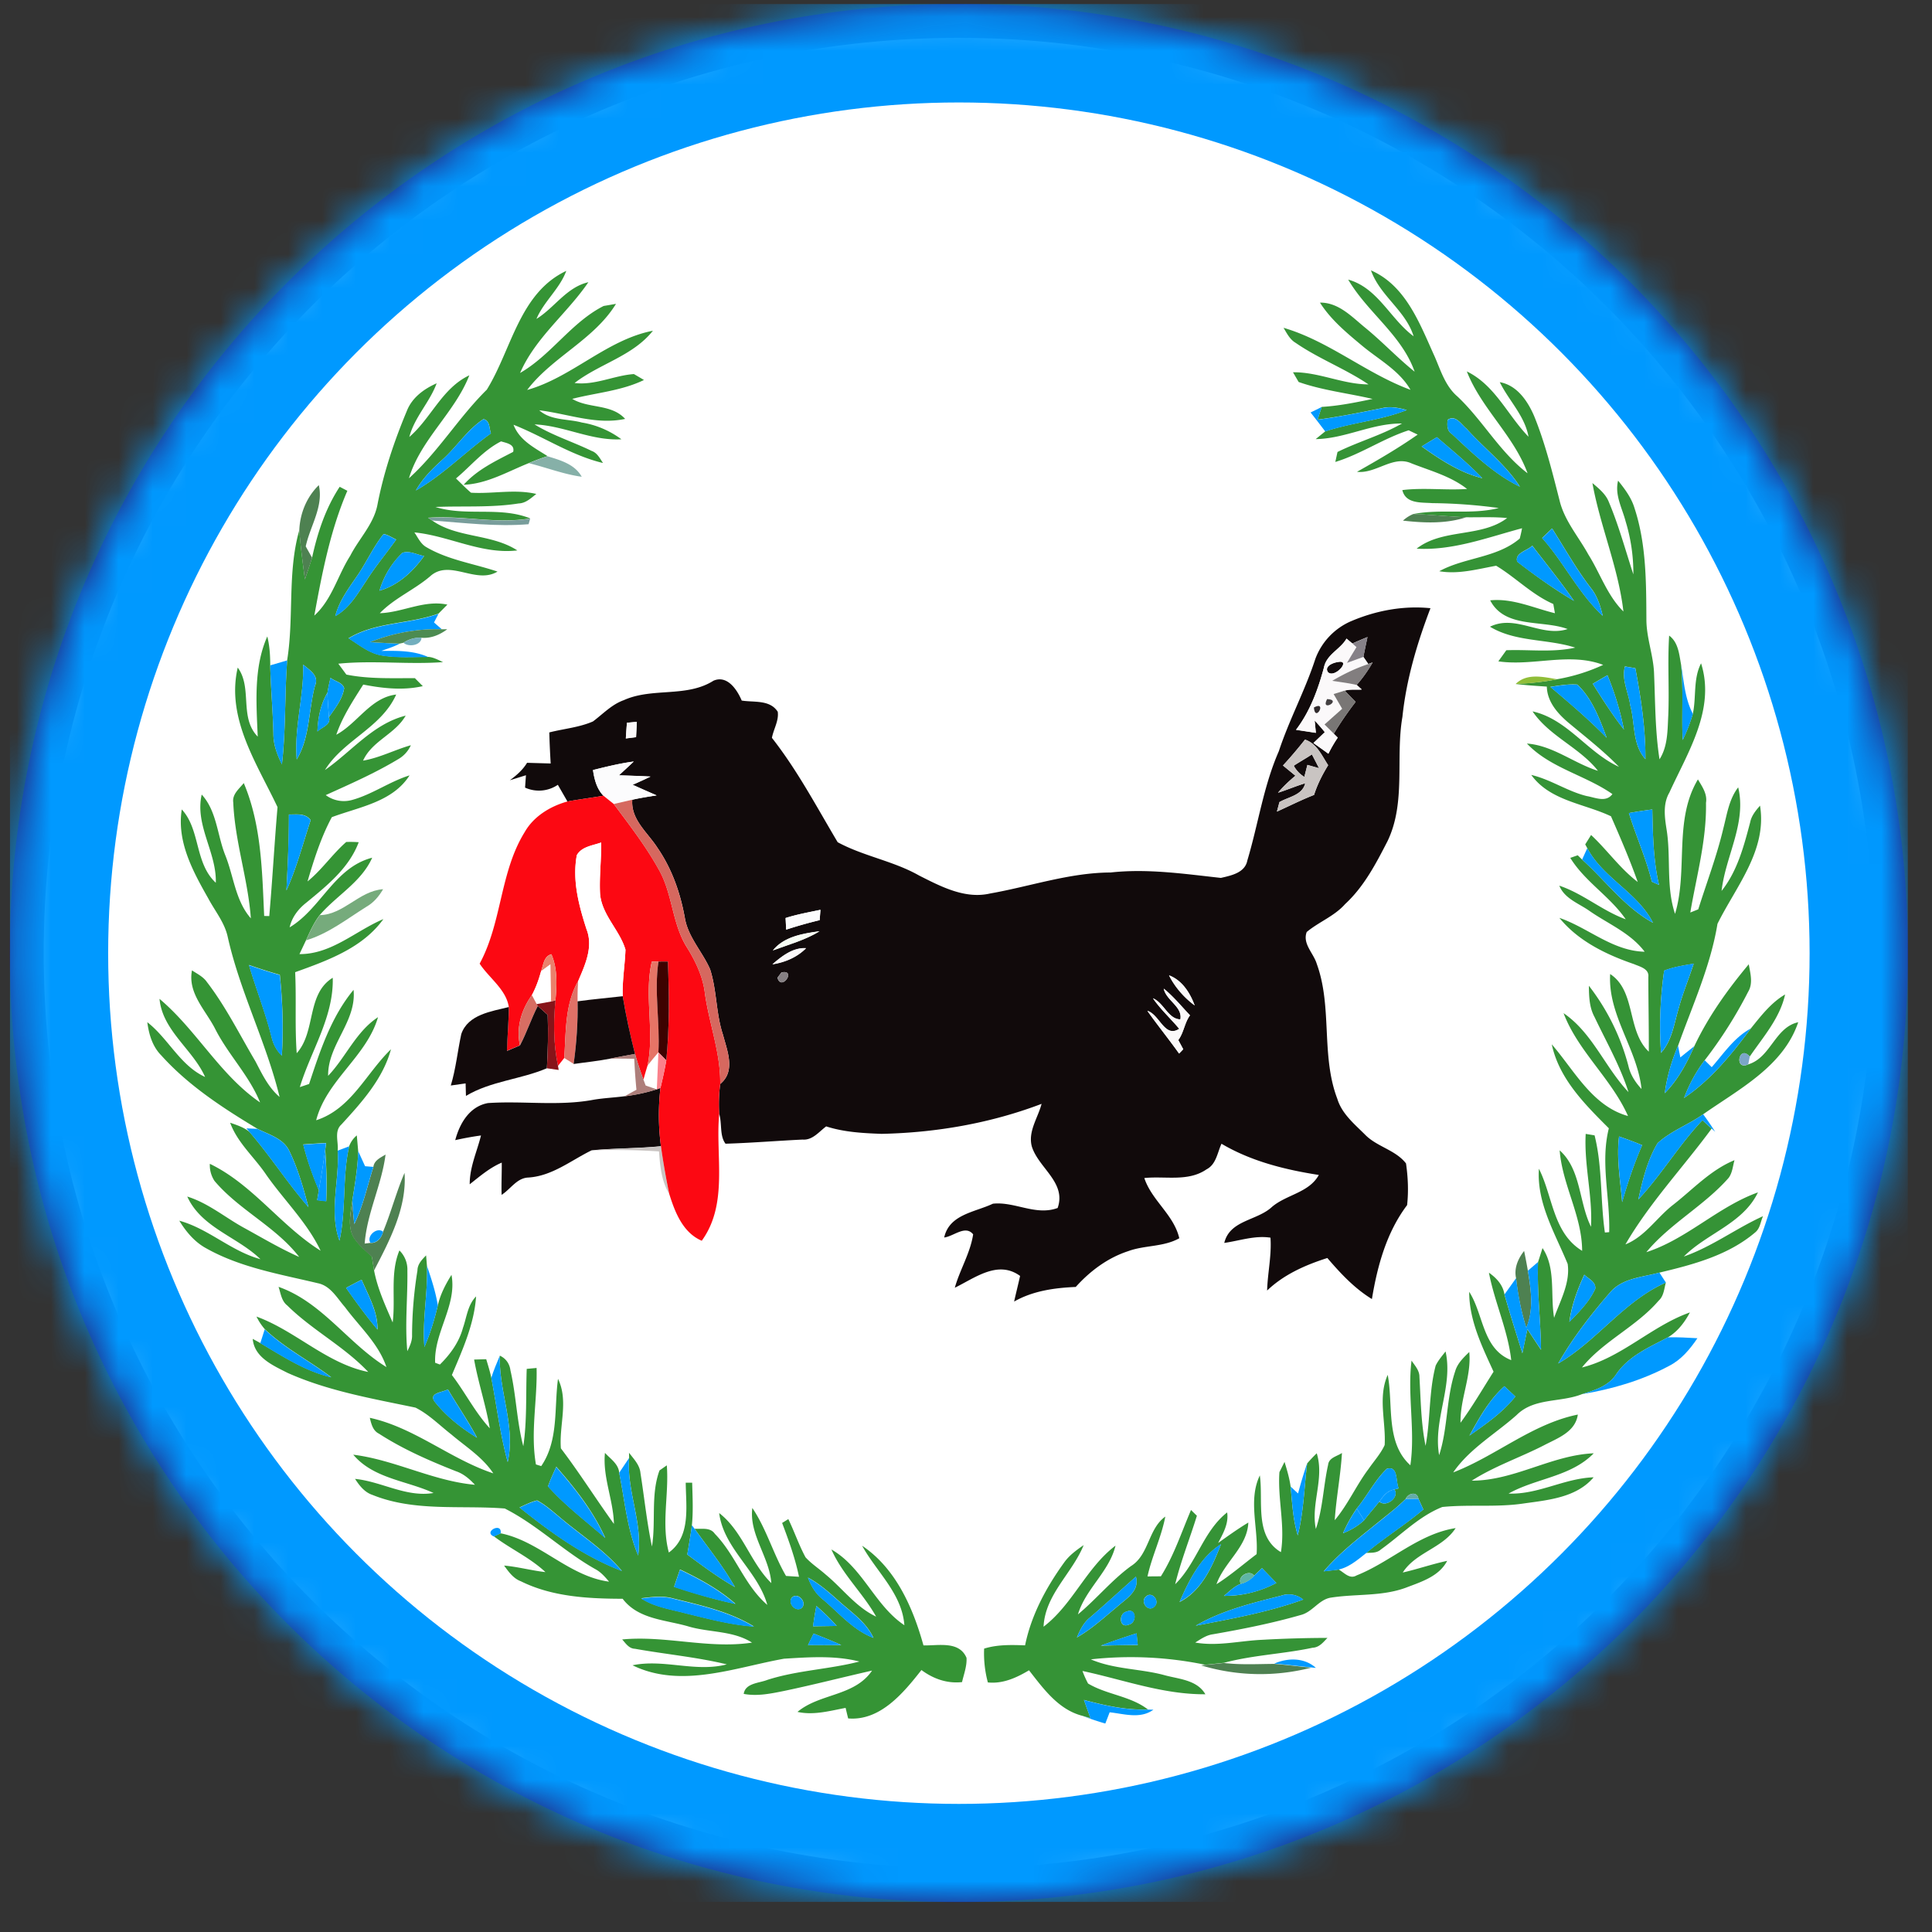 <svg xmlns="http://www.w3.org/2000/svg" width="57" height="57" fill="none" viewBox="0 0 57 57"><rect x="0" y="0" width="57" height="57" fill="#333333" stroke="none"/><g clip-path="url(#a)"><path fill="#fff" stroke="#28166f" d="M28.29.617c15.188 0 27.5 12.312 27.5 27.5s-12.312 27.5-27.5 27.5S.79 43.305.79 28.117 13.102.617 28.29.617Z"/><mask id="b" width="57" height="57" x="0" y="0" maskUnits="userSpaceOnUse" style="mask-type:alpha"><circle cx="28.29" cy="28.117" r="28" fill="#d9d9d9"/></mask><g mask="url(#b)"><path fill="#09f" d="M54.56-5.953h27.066v71.18H54.56zM-.38-5.953h54.94v71.18H-.38zm14.744 17.449c-.83.816-1.434 1.836-2.3 2.617.347-1.15 1.353-1.937 1.783-3.038-.805.379-1.126 1.264-1.771 1.818.153-.584.6-1.023.808-1.583-.375.164-.727.421-.881.815-.375.897-.688 1.827-.87 2.783-.115.566-.544.988-.8 1.49-.371.578-.536 1.293-1.06 1.765.229-1.25.47-2.51.975-3.682l-.226-.118c-.416.632-.653 1.35-.814 2.084l-.188-.333c.129-.6.532-1.177.386-1.808a1.98 1.98 0 0 0-.575 1.333c-.356 1.252-.155 2.569-.359 3.842q-.25.071-.5.145a3.6 3.6 0 0 0-.086-.847c-.409.923-.323 1.969-.283 2.955-.552-.567-.15-1.44-.59-2.037-.348 1.499.567 2.83 1.175 4.117-.092 1.07-.15 2.144-.245 3.214l-.149-.003c-.06-1.32-.08-2.686-.602-3.921-.134.17-.347.327-.31.573.047 1.156.436 2.268.518 3.419-.458-.524-.504-1.252-.759-1.876-.233-.589-.248-1.294-.69-1.777-.207.907.442 1.705.415 2.603-.628-.58-.452-1.569-1.004-2.164-.15.951.33 1.83.782 2.626.198.37.478.705.572 1.122.36 1.626 1.14 3.12 1.533 4.735-.33-.281-.516-.674-.712-1.05-.467-.788-.873-1.614-1.434-2.342-.11-.157-.286-.241-.439-.343-.131.678.41 1.18.689 1.736.384.756 1.001 1.37 1.32 2.16-1.183-.809-1.878-2.14-2.967-3.055.088.939.982 1.488 1.345 2.304-.74-.34-1.081-1.131-1.705-1.616.046.355.15.715.409.976.8.892 1.821 1.555 2.839 2.168l-.322-.016.084.104c-.165-.133-.37-.198-.566-.265.22.598.72 1.02 1.068 1.54.526.75 1.204 1.402 1.6 2.235-1.177-.737-2-1.953-3.268-2.564a.85.85 0 0 0 .137.503c.727.862 1.807 1.348 2.5 2.245-.548-.243-1.064-.55-1.59-.837-.574-.309-1.08-.749-1.712-.945.418.92 1.479 1.187 2.16 1.849-.868-.237-1.534-.9-2.396-1.137.2.326.454.63.795.815 1.013.57 2.177.763 3.293 1.03.377.077.567.44.801.706.425.575.99 1.073 1.222 1.768-1.13-.697-1.898-1.917-3.182-2.368.065.191.085.418.258.551.735.727 1.678 1.207 2.387 1.96-1.226-.247-2.14-1.212-3.296-1.633q.098.202.243.37l-.131.41c-.055-.03-.168-.09-.223-.122.046.55.6.785 1.027 1.003 1.195.536 2.5.76 3.774 1.024.395.2.71.521 1.056.792.429.364.924.67 1.24 1.149-1.27-.422-2.324-1.352-3.644-1.639.045.177.088.379.27.468.71.458 1.488.799 2.273 1.107.223.076.402.23.56.4-1.238-.11-2.361-.733-3.59-.887.597.708 1.575.765 2.368 1.13-.808.135-1.53-.338-2.315-.415.128.199.281.396.517.473 1.24.502 2.603.297 3.9.4.969.49 1.745 1.273 2.691 1.8.156.087.272.224.386.358-1.192-.158-2.04-1.194-3.2-1.426.054-.35-.527-.046-.198.089.493.373 1.068.63 1.521 1.055-.41-.046-.81-.157-1.22-.193.132.181.271.382.493.463.929.46 1.987.514 3.005.517.466.617 1.282.618 1.963.822.613.176 1.298.117 1.853.471-1.278.194-2.548-.216-3.83-.093.106.116.199.27.376.276.903.161 1.82.244 2.71.459-.923.242-1.858-.167-2.781.027 1.426.695 3.015.066 4.47-.194.738-.046 1.5-.1 2.224.083-.894.231-1.83.257-2.716.542-.24.097-.652.093-.697.413.397.076.799-.008 1.19-.086.868-.183 1.73-.405 2.595-.601-.517.762-1.541.667-2.2 1.218.476.107.953-.03 1.42-.118l.075.311c.949.079 1.632-.754 2.163-1.427.35.258.757.404 1.197.355.054-.236.148-.47.133-.715-.215-.51-.836-.356-1.27-.367-.31-1.117-.817-2.272-1.81-2.94.426.773 1.177 1.408 1.246 2.344-.874-.583-1.226-1.703-2.151-2.235.322.735.93 1.287 1.319 1.982-.6-.282-.993-.835-1.495-1.247-.194-.172-.416-.312-.589-.505-.196-.363-.328-.755-.508-1.126l-.182.114c.196.518.386 1.043.498 1.588l-.383-.025c-.378-.647-.574-1.383-.993-2.006-.102.785.503 1.443.559 2.217-.622-.61-.84-1.527-1.538-2.067.133 1.053 1.141 1.703 1.42 2.711-.674-.578-.935-1.471-1.548-2.097-.138-.203-.394-.132-.6-.152L20.413 45c.042-.416.019-.837.008-1.255h-.19c.006.702.156 1.584-.499 2.06-.227-.85.009-1.714-.06-2.572l-.216.152c-.26.717-.101 1.5-.222 2.243-.151-.716-.224-1.444-.338-2.165-.022-.242-.2-.42-.338-.6l.002.154q-.148.217-.292.435c-.02-.262-.26-.411-.42-.587-.072.713.247 1.387.265 2.096-.532-.735-1.015-1.506-1.565-2.229-.057-.682.232-1.398-.085-2.051-.118.86.023 1.816-.495 2.574l-.156-.048c-.166-.946.043-1.897.019-2.847l-.291.027c-.028.76.01 1.527-.101 2.282-.194-.735-.21-1.498-.38-2.236a.53.53 0 0 0-.313-.435c-.09.215-.183.427-.25.65-.041-.185-.097-.366-.15-.546l-.358.01c.12.684.346 1.343.461 2.028-.438-.477-.728-1.061-1.117-1.572.313-.744.659-1.501.714-2.318-.249.25-.276.612-.388.929-.113.418-.374.78-.681 1.08-.034-.014-.104-.04-.14-.053-.039-.896.653-1.697.482-2.593-.173.279-.327.574-.402.896-.065-.4-.192-.786-.322-1.168l-.024-.302c-.122.126-.253.256-.256.445a12 12 0 0 0-.158 1.902c.008.172-.065.329-.14.479-.074-.792.013-1.585.002-2.376a.79.79 0 0 0-.236-.596c-.28.675-.11 1.417-.198 2.125-.217-.501-.451-1.004-.55-1.543.461-.888.972-1.852.9-2.881-.245.568-.398 1.17-.636 1.742-.177-.148-.494.126-.372.323l-.168.02c.07-.905.502-1.73.616-2.626-.15.093-.337.17-.36.37l-.244-.02-.204-.446-.04-.458a.76.76 0 0 0-.227.318c-.084.033-.253.095-.337.127.026-.255-.11-.57.11-.767.597-.652 1.223-1.344 1.461-2.22-.73.704-1.17 1.761-2.207 2.096.307-1.187 1.488-1.877 1.826-3.042-.651.427-.949 1.18-1.473 1.73-.014-.921.845-1.6.75-2.536-.663.8-.989 1.807-1.311 2.777l-.273.092c.326-1.071 1.004-2.07.971-3.226-.783.482-.488 1.588-1.063 2.226-.059-.794-.009-1.593-.046-2.39.95-.343 1.989-.711 2.603-1.567-.824.35-1.532 1.04-2.476 1.033.063-.138.131-.275.195-.412.659-.197 1.204-.63 1.78-.99.213-.12.371-.309.493-.518-.71.05-1.161.75-1.866.764.498-.578 1.225-.967 1.544-1.687-1.116.287-1.509 1.5-2.437 2.054.069-.302.26-.548.5-.735.607-.5 1.255-1.016 1.54-1.777a3 3 0 0 0-.369-.006c-.41.358-.717.82-1.142 1.163.19-.646.398-1.304.717-1.896.805-.301 1.792-.446 2.293-1.232-.595.184-1.107.567-1.71.728a.9.9 0 0 1-.763-.147c.721-.327 1.45-.646 2.13-1.055a.9.9 0 0 0 .382-.417c-.477.136-.92.371-1.41.455.264-.585.944-.78 1.257-1.328-.961.243-1.598 1.06-2.382 1.605.547-.885 1.665-1.247 2.102-2.227-.753.088-1.138.847-1.768 1.185.183-.534.496-1.005.796-1.479.58.113 1.173.179 1.757.046l-.233-.235c-.674-.003-1.357.028-2.022-.106l-.238-.32c1.028-.105 2.062.03 3.09-.048-.14-.06-.277-.142-.432-.154-.436-.198-.922-.188-1.389-.183.182-.067.37-.122.54-.215l.114-.026c.142.14.525.083.532-.146.28.023.537-.086.758-.25l-.16-.002-.229-.2q.065-.127.133-.256c.065-.066.196-.197.26-.264-.684-.147-1.317.232-1.992.254.43-.446 1.016-.69 1.484-1.088.572-.524 1.35.246 1.988-.141-.705-.237-1.463-.343-2.111-.728-.162-.098-.238-.279-.341-.428 1.026.102 1.984.655 3.037.532-.766-.498-1.78-.359-2.52-.888.947.072 1.901.188 2.852.111l.046-.168c-.894-.36-1.885-.05-2.794-.336.817-.036 1.644.024 2.456-.105.211-.006.363-.158.52-.28-.638-.15-1.287.003-1.927-.036-.156-.133-.296-.28-.443-.421.439-.368.81-.831 1.33-1.094.159.05.413.083.356.31-.52.27-1.063.525-1.46.97.69-.025 1.3-.39 1.927-.64.52.128 1.022.327 1.557.4-.206-.373-.632-.489-1.009-.605-.388-.248-.828-.466-1.002-.925.89.351 1.7.906 2.638 1.128-.093-.137-.17-.3-.338-.357-.556-.271-1.153-.455-1.682-.781.876.036 1.68.49 2.563.438a2.7 2.7 0 0 0-1.165-.494c-.42-.114-.91-.054-1.259-.361.844.101 1.674.438 2.535.254-.41-.452-1.074-.297-1.562-.591.707-.181 1.451-.234 2.117-.556l-.296-.176c-.592.043-1.15.338-1.752.264.735-.569 1.716-.792 2.312-1.542-1.362.263-2.386 1.375-3.71 1.747.74-.975 1.968-1.479 2.62-2.54l-.364.063c-.952.481-1.545 1.446-2.465 1.977.455-1.046 1.384-1.754 2.015-2.678-.647.148-.998.752-1.532 1.082.22-.518.685-.886.88-1.417-1.384.653-1.614 2.321-2.343 3.502m26.084-3.523c.264.748 1.023 1.184 1.258 1.945-.687-.506-1.053-1.43-1.93-1.673.565.966 1.584 1.64 1.96 2.717-.505-.404-.947-.878-1.447-1.288-.4-.323-.788-.755-1.346-.75.318.502.78.887 1.233 1.264.496.416 1.105.732 1.438 1.31-1.307-.483-2.404-1.438-3.745-1.83.097.16.185.343.355.443.681.47 1.465.763 2.15 1.226-.761-.001-1.464-.367-2.227-.357l.167.287c.705.248 1.456.329 2.182.5-.496.103-.994.205-1.502.235l-.327.16c.143.186.29.371.432.56l-.282.23c.872-.012 1.669-.473 2.545-.46-.603.346-1.28.531-1.902.84-.016.074-.047.22-.064.293.755-.23 1.416-.692 2.166-.933l.263.127c-.575.403-1.18.752-1.789 1.097.565.063 1.06-.496 1.607-.248.559.219 1.16.377 1.64.755-.636.042-1.275-.045-1.91.032.1.41.556.36.884.386.655.007 1.311.054 1.96.143-.82.209-1.684.016-2.516.178a1 1 0 0 0-.309.196c.62.07 1.268.097 1.87-.1.4.005.803-.018 1.203.023-.77.583-1.9.3-2.67.902 1.071.062 2.093-.33 3.11-.602a5 5 0 0 1-.067.305c-.676.573-1.623.55-2.375.963.568.097 1.123-.06 1.678-.161.572.342 1.057.853 1.686 1.129l.049.271c-.631-.154-1.248-.446-1.911-.38.433.837 1.534.569 2.285.847-.774.255-1.526-.445-2.29-.069.759.46 1.69.352 2.514.617-.671.15-1.355.052-2.033.078l-.235.327c1.028.15 2.096-.275 3.092.104a5.4 5.4 0 0 1-1.353.423c-.408-.067-.899-.191-1.228.14.305.038.612.057.92.079.01.438.303.775.617 1.048.513.428 1.044.838 1.51 1.319-.932-.425-1.52-1.408-2.549-1.636.497.736 1.386 1.06 1.93 1.753-.716-.226-1.329-.747-2.096-.805.682.721 1.721.931 2.522 1.491-.19.259-.505.102-.758.059-.57-.14-1.063-.49-1.636-.624.556.768 1.56.843 2.352 1.22.279.638.556 1.28.79 1.938-.523-.396-.9-.942-1.377-1.386l-.173.278.06.112-.15.336-.13-.127c-.055.018-.166.058-.221.077.434.703 1.17 1.134 1.636 1.812-.693-.253-1.26-.758-1.96-.992.157.385.575.52.892.745.552.385 1.211.65 1.627 1.203-.95-.021-1.66-.705-2.516-.998.557.686 1.382 1.082 2.202 1.365.169.073.451.134.422.38.001.733.017 1.467.015 2.2-.654-.608-.373-1.787-1.141-2.289-.073 1.211.801 2.21.925 3.393-.18-.195-.328-.42-.386-.682a6.6 6.6 0 0 0-1.167-2.364c.003.312.012.636.165.918.348.734.756 1.442 1.004 2.22-.694-.732-1.065-1.75-1.916-2.33.428 1.127 1.414 1.935 1.903 3.035-1.055-.293-1.584-1.345-2.25-2.115.216 1.016.975 1.768 1.683 2.476-.255 1.012.039 2.04.01 3.065l-.127.01c-.138-.953-.069-1.93-.304-2.867l-.261-.043c-.052.919.204 1.822.157 2.742-.364-.73-.29-1.686-.926-2.256.078 1.019.66 1.932.663 2.965-.863-.526-.862-1.608-1.275-2.422-.07 1.012.478 1.906.849 2.808.078.553-.218 1.08-.4 1.588-.116-.676.056-1.467-.343-2.055l-.133.415q-.15.127-.297.255a17 17 0 0 0-.113-.59c-.18.23-.304.511-.235.81l-.344.48c-.043-.28-.234-.488-.459-.644.168.875.558 1.69.658 2.58-.855-.335-.81-1.35-1.24-2.017-.002.84.378 1.612.719 2.358-.32.505-.621 1.023-.974 1.506-.015-.71.326-1.378.257-2.088-.168.165-.35.335-.416.57-.269.802-.21 1.67-.473 2.475-.183-1.04.418-2.023.19-3.06-.104.133-.217.263-.292.417-.204.774-.151 1.584-.298 2.368-.136-.67-.142-1.352-.18-2.03.003-.194-.133-.337-.234-.486-.127 1.027.115 2.061-.035 3.088-.74-.67-.5-1.78-.668-2.666-.295.662-.05 1.38-.09 2.07-.117.258-.312.468-.472.7-.365.485-.608 1.052-1.001 1.516.044-.664.174-1.32.214-1.982-.144.098-.386.136-.41.346-.14.628-.152 1.282-.36 1.896-.155-.744.258-1.486.025-2.233a4 4 0 0 0-.283.3q-.15.44-.268.89l-.219-.203a5 5 0 0 0-.18-.734l-.151.303c-.057.788.174 1.573.044 2.36-.789-.47-.515-1.506-.622-2.264-.35.727-.042 1.554-.095 2.324-.394.298-.767.622-1.184.886.231-.655.908-1.094.94-1.819-.308.184-.599.396-.891.603.146-.28.316-.571.266-.902-.707.555-.898 1.5-1.533 2.118.167-.687.432-1.343.64-2.019l-.173-.17c-.282.659-.505 1.348-.89 1.956-.098.002-.296.003-.394.003.131-.6.411-1.16.525-1.764-.51.365-.475 1.127-1.015 1.461-.573.418-1.02.973-1.562 1.424.228-.755.924-1.263 1.108-2.029-.864.655-1.263 1.738-2.123 2.393.048-.954.847-1.574 1.183-2.408-.214.148-.428.303-.58.519-.527.732-.967 1.548-1.148 2.438-.405-.015-.816-.026-1.207.096-.014.337.021.673.11.999.443.046.842-.138 1.213-.359.427.546.87 1.167 1.582 1.345.22.084.443.156.669.224l.128-.333c.43.047.906.204 1.29-.076l-.16-.004c-.52-.4-1.21-.433-1.767-.766a3 3 0 0 1-.165-.37c1.202.256 2.382.697 3.627.688-.25-.434-.802-.448-1.232-.571-.709-.187-1.468-.165-2.148-.459a10.8 10.8 0 0 1 3.376.16l-.121.013a6.04 6.04 0 0 0 3.245.068l.14.014c-.337-.306-.831-.303-1.228-.126-.494.002-.99.032-1.483-.027.857-.23 1.75-.26 2.616-.446.193-.008.312-.16.434-.29-.64.005-1.28.018-1.919.056-.66.029-1.318.198-1.98.082.162-.1.323-.217.517-.243.873-.153 1.745-.326 2.597-.57.35-.087.542-.466.901-.515.733-.112 1.497-.03 2.205-.292.452-.174.973-.332 1.214-.79-.443.093-.87.243-1.31.343.382-.597 1.177-.717 1.559-1.31-1.095.17-1.918.998-2.923 1.397-.205.122-.364-.084-.528-.175l-.093.012c.357-.04.634-.288.905-.502.149-.008.315.01.436-.102.595-.427 1.119-.979 1.809-1.252.798-.081 1.604.015 2.4-.104.726-.102 1.558-.172 2.066-.772-.864.027-1.64.513-2.51.48.81-.457 1.833-.493 2.512-1.189-1.236.05-2.345.81-3.598.808.667-.428 1.425-.682 2.127-1.042.401-.211.929-.391 1.002-.908-1.348.273-2.414 1.22-3.677 1.706.482-.7 1.245-1.135 1.872-1.692.518-.517 1.296-.363 1.93-.618.89-.146 1.772-.406 2.57-.833.355-.18.612-.491.833-.815-.29-.017-.578-.032-.866-.028.285-.172.49-.443.644-.734-1.13.4-2.013 1.335-3.184 1.624.636-.785 1.606-1.204 2.264-1.971.153-.137.16-.351.21-.535-.047-.073-.141-.22-.189-.292 1.002-.239 2.04-.513 2.838-1.197.135-.117.148-.315.22-.47-.798.362-1.506.9-2.337 1.192.683-.688 1.745-.972 2.186-1.892-1.179.422-2.096 1.377-3.292 1.763.698-.844 1.707-1.37 2.429-2.193.11-.152.121-.347.171-.521-.7.286-1.217.853-1.802 1.31-.487.374-.828.94-1.416 1.176.716-1.23 1.704-2.274 2.545-3.417l.102.093a9 9 0 0 0-.354-.516c1.057-.741 2.367-1.411 2.805-2.716-.69.15-.81 1.05-1.475 1.244l.045-.23c.395-.58.888-1.129 1.043-1.832-.417.243-.713.634-1.012 1.004-.487.262-.797.735-1.153 1.14l-.207-.204a13 13 0 0 0 1.281-2.019c.152-.25.065-.545.02-.812-.623.743-1.194 1.54-1.608 2.42q-.208.162-.412.329l-.067-.345c.425-1.187.958-2.347 1.163-3.599.546-1.099 1.471-2.173 1.255-3.486-.125.145-.252.297-.29.49-.186.708-.379 1.443-.844 2.026.115-1.026.743-2.003.49-3.056-.27.35-.33.796-.437 1.212-.192.811-.49 1.592-.74 2.388l-.236.093c.183-1.075.483-2.138.463-3.236.044-.262-.114-.48-.238-.69-.722 1.208-.285 2.677-.676 3.967-.27-.808-.115-1.666-.249-2.493-.056-.361-.112-.753.083-1.086.541-1.188 1.365-2.454.935-3.814-.238.462-.137.996-.242 1.489-.234-.447-.267-.956-.347-1.444-.056-.307-.08-.662-.353-.862-.05.785.007 1.572-.026 2.359-.023.438-.012.906-.258 1.29-.13-.829-.124-1.67-.16-2.506-.013-.546-.227-1.067-.227-1.615-.005-1.1-.003-2.225-.348-3.28-.09-.312-.288-.573-.487-.82-.106.42.12.809.223 1.205a5.2 5.2 0 0 1 .228 1.56c-.236-.714-.432-1.444-.724-2.138-.094-.235-.298-.396-.485-.556.23 1.279.765 2.493.915 3.79-.476-.47-.685-1.124-1.034-1.68-.29-.527-.705-.998-.85-1.593-.214-.84-.422-1.686-.75-2.491-.19-.444-.504-.911-1.014-1.003.268.545.737.993.848 1.61-.618-.633-.984-1.52-1.82-1.927.428 1.096 1.387 1.893 1.792 3.006-.82-.625-1.321-1.56-2.065-2.263-.359-.304-.494-.763-.674-1.18-.435-.954-.846-2.093-1.881-2.544m-.589 10.352c-.488.202-.865.62-1.051 1.109-.302.93-.772 1.795-1.079 2.725-.452 1.031-.608 2.154-.93 3.226-.069.363-.476.443-.78.513-1.076-.118-2.164-.28-3.25-.16-1.215.006-2.373.412-3.559.62-.74.172-1.452-.206-2.093-.529-.757-.43-1.639-.57-2.403-.984-.621-1.043-1.188-2.12-1.94-3.078.048-.258.209-.506.172-.77-.231-.362-.698-.272-1.063-.33-.136-.323-.427-.761-.833-.587-.795.505-1.805.194-2.648.576-.354.126-.613.407-.908.626-.409.179-.86.214-1.288.325q.012.456.04.916l-.696-.02c-.128.21-.312.37-.508.514l.475-.148-.026.366c.33.14.667.115.966-.084q.141.247.285.493c-.506.14-.995.435-1.262.902-.734 1.184-.668 2.665-1.328 3.883.277.423.78.76.859 1.276-.51.128-1.206.219-1.402.797-.108.505-.16 1.021-.309 1.518q.218-.03.438-.062l.009.37c.733-.44 1.609-.485 2.388-.817l.347.049-.02-.116.185-.232.277.175c.355-.052.712-.085 1.064-.156q.36-.004.724.006.021.457.065.913-.177.095-.353.194c-.3.039-.604.052-.901.101-1.033.196-2.087.029-3.126.1-.545.098-.837.6-.965 1.094a9 9 0 0 1 .759-.138c-.12.477-.336.936-.333 1.44.299-.236.59-.488.944-.64.005.317-.013.634-.004.952.266-.168.451-.5.792-.511.702-.045 1.26-.508 1.865-.803.663-.02 1.326-.022 1.988.028.03.43.072.873.3 1.252.168.537.402 1.146.961 1.385.792-1.093.398-2.5.514-3.746.09.284.006.643.187.882.76-.023 1.516-.085 2.273-.122.295.025.485-.232.697-.39.527.171 1.083.2 1.632.221 1.608-.032 3.22-.312 4.723-.885-.107.413-.406.815-.288 1.257.198.638 1.026 1.063.762 1.815-.647.24-1.267-.196-1.91-.126-.529.252-1.29.314-1.437.998.279-.034.624-.38.854-.094-.084.554-.39 1.04-.541 1.575.594-.287 1.27-.825 1.925-.347-.055.252-.119.503-.175.756.554-.317 1.19-.405 1.818-.432.42-.468.944-.859 1.547-1.055.491-.182 1.042-.12 1.508-.382-.161-.695-.811-1.11-1.032-1.775.61-.067 1.294.119 1.837-.259.284-.146.318-.491.44-.753.876.518 1.874.765 2.871.921-.29.525-.948.575-1.379.94-.44.413-1.245.385-1.41 1.064.453-.063.899-.226 1.363-.154.038.522-.084 1.038-.099 1.559.498-.475 1.129-.753 1.777-.96.388.454.8.898 1.315 1.212.161-.979.432-1.97 1.038-2.772a4.9 4.9 0 0 0-.032-1.23c-.305-.394-.845-.489-1.193-.834-.319-.32-.698-.623-.834-1.073-.486-1.277-.141-2.705-.607-3.982-.094-.314-.426-.59-.296-.938.36-.3.82-.468 1.134-.826.556-.511.91-1.195 1.252-1.859.549-1.146.228-2.45.438-3.663.115-1.104.433-2.172.827-3.206-.799-.081-1.61.07-2.344.384"/><circle cx="28.29" cy="28.122" r="25.099" fill="#fff"/><path fill="#359435" d="M14.364 11.494c.73-1.181.96-2.85 2.343-3.502-.195.53-.66.899-.88 1.417.535-.33.885-.934 1.532-1.083-.63.925-1.56 1.632-2.015 2.678.92-.53 1.513-1.495 2.466-1.977.09-.014.272-.047.364-.062-.652 1.061-1.88 1.565-2.621 2.54 1.324-.372 2.349-1.484 3.71-1.747-.595.75-1.577.973-2.311 1.542.6.074 1.16-.221 1.75-.264.075.043.223.13.297.175-.666.323-1.41.375-2.116.557.487.293 1.151.14 1.561.591-.86.184-1.691-.153-2.534-.254.348.307.837.247 1.258.361.422.069.823.24 1.165.494-.883.051-1.687-.402-2.563-.439.53.327 1.126.51 1.682.781.168.057.245.22.339.358-.938-.222-1.749-.777-2.64-1.128.175.46.615.677 1.004.925q-.28.09-.548.204c-.627.25-1.239.616-1.927.641.396-.445.94-.7 1.46-.97.057-.227-.198-.261-.357-.31-.519.263-.89.726-1.33 1.094.147.14.288.288.443.42.64.04 1.29-.113 1.927.037-.157.122-.308.273-.52.28-.811.129-1.638.07-2.456.104.91.287 1.9-.023 2.795.337-1.003.17-2.007-.095-3.012-.019l.113.076c.74.53 1.754.39 2.52.888-1.053.123-2.011-.43-3.037-.532.103.149.179.33.341.428.648.385 1.406.49 2.111.728-.638.387-1.415-.383-1.988.14-.468.4-1.054.643-1.484 1.088.675-.021 1.309-.4 1.993-.253l-.261.264c-.866.316-1.847.24-2.654.727.31.193.607.444.977.506.456.077.92.042 1.378.045.156.012.292.093.433.154-1.028.077-2.062-.057-3.09.047l.237.321c.665.134 1.348.103 2.022.106q.115.117.233.235c-.583.133-1.176.066-1.757-.046-.3.474-.613.945-.795 1.48.629-.34 1.015-1.098 1.767-1.186-.437.98-1.555 1.342-2.102 2.227.784-.545 1.421-1.363 2.382-1.605-.312.547-.993.743-1.257 1.328.49-.084.934-.32 1.41-.455a.9.9 0 0 1-.382.417c-.68.409-1.408.728-2.13 1.055a.9.9 0 0 0 .764.147c.602-.162 1.115-.544 1.709-.729-.5.787-1.487.931-2.293 1.233-.319.592-.527 1.25-.717 1.896.425-.344.732-.805 1.142-1.164q.183-.007.368.007c-.284.76-.932 1.278-1.538 1.777-.241.187-.432.433-.5.735.927-.555 1.32-1.768 2.436-2.055-.32.72-1.046 1.11-1.544 1.688-.176.225-.29.487-.407.744q-.097.205-.195.412c.945.006 1.652-.684 2.476-1.033-.614.855-1.652 1.224-2.603 1.567.038.797-.012 1.596.046 2.39.575-.639.28-1.744 1.063-2.226.033 1.156-.645 2.154-.971 3.226l.273-.092c.322-.97.648-1.977 1.312-2.777.094.937-.765 1.615-.75 2.536.524-.55.821-1.303 1.472-1.73-.338 1.164-1.518 1.855-1.825 3.041 1.036-.334 1.476-1.39 2.207-2.094-.238.875-.865 1.567-1.462 2.219-.219.197-.084.511-.11.767.056.885-.26 1.801.053 2.66.2-.917.08-1.87.285-2.787a.76.76 0 0 1 .226-.318l.04.457c-.01.493-.096.977-.172 1.463-.044.356-.151.75.038 1.084.14.222.348.39.539.57q.03.2.063.402c.1.539.333 1.042.55 1.543.09-.708-.081-1.45.199-2.125a.79.79 0 0 1 .235.595c.011.792-.076 1.585-.002 2.377.075-.15.148-.307.14-.48q.005-.958.159-1.9c.002-.19.133-.32.255-.446l.025.302c.032.801-.141 1.597-.075 2.398.173-.395.298-.81.397-1.23.074-.322.228-.617.402-.896.17.896-.521 1.697-.482 2.593l.14.053c.306-.3.568-.662.68-1.08.112-.317.14-.68.388-.929-.055.816-.4 1.574-.714 2.318.39.51.68 1.095 1.118 1.572-.115-.685-.341-1.344-.462-2.028l.357-.01c.054.18.11.36.15.546.16.83.26 1.672.484 2.488.24-1.05-.264-2.082-.233-3.139.18.081.29.24.314.436.17.738.185 1.5.379 2.236.112-.755.073-1.521.101-2.282l.291-.027c.025.95-.185 1.901-.019 2.847l.156.048c.518-.758.378-1.714.495-2.574.317.653.029 1.37.085 2.051.55.723 1.033 1.494 1.565 2.229-.018-.71-.337-1.383-.265-2.096.16.176.4.325.42.587.165.818.232 1.663.56 2.44.14-.972-.343-1.899-.267-2.876l-.003-.154c.138.181.317.359.338.601.114.721.187 1.45.339 2.165.12-.743-.04-1.526.222-2.244l.216-.151c.068.858-.168 1.721.06 2.572.655-.476.504-1.358.498-2.06h.19c.011.418.034.838-.008 1.255-.036.29-.088.577-.136.864.456.338.912.678 1.404.959-.342-.609-.786-1.153-1.19-1.721.205.02.46-.052.599.151.613.627.874 1.52 1.548 2.098-.279-1.008-1.287-1.658-1.42-2.71.697.54.917 1.457 1.538 2.066-.056-.774-.66-1.432-.56-2.217.42.623.617 1.359.994 2.006l.383.025c-.112-.545-.302-1.07-.498-1.588l.183-.114c.18.37.311.763.507 1.126.174.193.395.333.589.505.502.412.896.964 1.495 1.247-.39-.695-.997-1.247-1.32-1.982.927.532 1.278 1.652 2.153 2.235-.07-.936-.82-1.57-1.247-2.345.994.669 1.5 1.824 1.81 2.94.434.012 1.055-.141 1.27.367.015.245-.078.48-.132.716-.44.049-.848-.097-1.198-.356-.53.674-1.214 1.507-2.162 1.428-.02-.078-.057-.234-.075-.311-.468.088-.945.224-1.42.118.658-.551 1.683-.456 2.2-1.218-.867.196-1.727.418-2.596.6-.391.079-.793.163-1.19.087.045-.32.458-.317.697-.413.885-.285 1.822-.31 2.716-.542-.724-.183-1.486-.129-2.223-.083-1.456.26-3.045.89-4.471.194.923-.194 1.858.215 2.782-.027-.892-.216-1.808-.298-2.71-.46-.178-.005-.271-.159-.377-.275 1.282-.123 2.553.287 3.83.093-.555-.354-1.24-.295-1.852-.47-.681-.205-1.497-.206-1.964-.823-1.018-.003-2.076-.057-3.004-.517-.222-.082-.362-.282-.494-.463.41.036.81.147 1.22.193-.453-.426-1.028-.682-1.52-1.055l.197-.09c1.16.233 2.008 1.268 3.2 1.427-.113-.134-.23-.27-.385-.358-.946-.527-1.723-1.31-2.692-1.8-1.296-.103-2.659.102-3.9-.4-.235-.077-.388-.275-.517-.474.785.078 1.508.551 2.316.416-.793-.366-1.772-.422-2.369-1.13 1.23.154 2.352.777 3.59.888-.158-.17-.337-.325-.56-.4-.785-.31-1.563-.65-2.272-1.108-.182-.09-.226-.29-.27-.468 1.319.287 2.373 1.217 3.644 1.639-.317-.48-.812-.785-1.241-1.15-.347-.27-.66-.592-1.056-.79-1.274-.266-2.579-.49-3.774-1.025-.427-.218-.98-.454-1.027-1.003l.223.122c.667.395 1.33.832 2.095 1.01-.644-.488-1.376-.859-1.963-1.42a1.7 1.7 0 0 1-.244-.37c1.156.421 2.07 1.386 3.297 1.634-.71-.754-1.653-1.234-2.388-1.961-.173-.133-.193-.36-.258-.55 1.284.45 2.051 1.67 3.183 2.367-.233-.695-.797-1.193-1.222-1.768-.234-.266-.425-.63-.801-.706-1.117-.267-2.28-.46-3.294-1.03-.341-.185-.596-.49-.794-.815.862.236 1.527.9 2.395 1.136-.68-.661-1.742-.928-2.16-1.848.632.196 1.138.636 1.713.944.525.289 1.04.595 1.589.838-.693-.897-1.773-1.383-2.5-2.245a.85.85 0 0 1-.136-.503c1.266.611 2.09 1.827 3.268 2.564-.397-.834-1.075-1.486-1.601-2.236-.348-.52-.849-.941-1.068-1.54.196.068.4.133.566.266.618.713 1.126 1.511 1.744 2.223-.147-.56-.306-1.124-.56-1.647-.17-.377-.605-.491-.946-.664-1.018-.613-2.038-1.276-2.839-2.168-.258-.261-.363-.621-.409-.976.624.485.965 1.275 1.705 1.616-.362-.816-1.257-1.365-1.345-2.305 1.09.917 1.784 2.247 2.967 3.056-.318-.79-.936-1.405-1.32-2.16-.279-.556-.82-1.058-.689-1.736.153.102.33.185.439.342.561.729.967 1.555 1.434 2.343.196.376.382.769.712 1.05-.392-1.614-1.173-3.11-1.533-4.735-.094-.417-.374-.752-.571-1.122-.452-.797-.933-1.675-.782-2.626.552.595.376 1.584 1.004 2.163.027-.897-.623-1.695-.416-2.602.443.483.458 1.188.69 1.777.255.624.3 1.352.76 1.875-.083-1.15-.471-2.262-.519-3.418-.036-.246.176-.403.31-.573.523 1.235.541 2.602.602 3.921l.15.003c.094-1.07.152-2.144.244-3.214-.607-1.287-1.522-2.619-1.174-4.117.44.597.037 1.47.59 2.037-.041-.986-.126-2.033.282-2.956.07.278.086.563.087.848.015.672.078 1.342.093 2.015-.004.322.111.626.252.909.118-1.018.079-2.047.154-3.07.205-1.273.003-2.59.359-3.841.036.487.101.97.165 1.455q.111-.322.213-.647c.16-.734.397-1.452.813-2.084l.226.118c-.505 1.172-.746 2.433-.975 3.682.524-.473.69-1.187 1.06-1.765.256-.502.685-.924.8-1.49.183-.957.495-1.886.87-2.783.154-.394.506-.651.88-.815-.206.56-.654.999-.807 1.583.646-.555.966-1.44 1.771-1.819-.43 1.102-1.435 1.888-1.782 3.038.865-.78 1.47-1.8 2.3-2.617m-.101.87c-.482.317-.79.82-1.214 1.2-.296.267-.583.553-.78.906.808-.464 1.46-1.143 2.214-1.685-.054-.15-.024-.377-.22-.42m-2.946 3.389c-.309.387-.509.844-.79 1.25-.252.367-.524.732-.636 1.172.415-.228.652-.65.908-1.03.269-.428.595-.816.889-1.228-.122-.058-.237-.137-.371-.164m.557.555a2.5 2.5 0 0 0-.678 1.118c.554-.159.988-.566 1.316-1.023-.209-.037-.425-.164-.638-.095m-2.93 3.3c.025.94-.27 1.857-.19 2.796.39-.645.346-1.453.537-2.17.135-.3-.153-.46-.346-.626m.806.389q-.053.217-.09.436c-.204.347-.282.747-.296 1.146.127-.128.41-.195.341-.424.181-.264.398-.528.448-.854-.053-.173-.277-.2-.403-.304m-1.228 4.032c.003.749-.035 1.496-.073 2.241.302-.667.486-1.38.715-2.075-.152-.212-.418-.163-.642-.166m-1.177 4.44c.208.707.482 1.393.662 2.109.047.215.147.41.307.564.049-.794.023-1.593-.06-2.384a15 15 0 0 1-.909-.29m1.601 5.294c.114.462.276.91.46 1.35l-.05.292.268.032q.028-.756-.031-1.507l.027-.21q-.338.02-.674.043m1.263 4.233c.295.42.598.835.927 1.23.01-.527-.267-1-.469-1.47q-.231.117-.458.24m2.611 3.353c.341.432.784.781 1.253 1.068-.26-.492-.577-.948-.86-1.427-.156.094-.574.097-.393.36m3.59 1.924c-.085.189-.175.378-.243.577.505.565 1.116 1.025 1.687 1.521-.349-.78-.883-1.46-1.444-2.099m-1.084 1.2c.922.739 1.909 1.45 3.02 1.873-.534-.639-1.248-1.08-1.875-1.619-.2-.165-.395-.34-.626-.46-.183.043-.35.129-.519.206m4.735 1.83q-.09.255-.174.51c.595.194 1.196.377 1.81.504-.485-.427-1.056-.737-1.636-1.013m3.775.239c.093.25.232.484.448.65.473.4.889.9 1.483 1.128-.21-.459-.638-.744-1.002-1.07-.292-.259-.583-.523-.93-.708m-4.92.61c.392.256.86.321 1.302.439.668.163 1.336.343 2.025.393-.727-.44-1.564-.625-2.38-.826-.309-.087-.632-.044-.946-.006m4.454-.03c-.154.163.108.46.286.312.157-.164-.11-.463-.286-.311m.617.856.697-.01a6 6 0 0 0-.6-.588q-.058.295-.097.598m.015.216-.165.338q.491.009.983 0c-.27-.121-.543-.23-.818-.338"/><path fill="#359336" d="M40.448 7.977c1.035.45 1.446 1.59 1.88 2.544.18.416.316.875.675 1.18.744.703 1.245 1.637 2.065 2.262-.405-1.112-1.364-1.91-1.792-3.005.836.407 1.202 1.293 1.82 1.927-.111-.617-.58-1.065-.848-1.61.51.091.824.558 1.015 1.002.327.805.535 1.651.75 2.492.144.595.56 1.066.849 1.592.35.556.557 1.21 1.034 1.68-.15-1.297-.685-2.51-.915-3.79.187.16.391.321.484.557.293.694.49 1.423.724 2.138a5.2 5.2 0 0 0-.227-1.56c-.103-.397-.329-.785-.223-1.206.199.248.396.509.487.82.345 1.055.342 2.181.348 3.28 0 .548.214 1.07.227 1.616.035.836.03 1.677.16 2.506.246-.384.235-.852.258-1.29.033-.787-.024-1.575.026-2.36.273.2.296.555.353.862.072.738.012 1.48.046 2.218a5 5 0 0 0 .3-.774c.106-.492.005-1.027.243-1.488.43 1.36-.394 2.625-.935 3.813-.195.333-.14.726-.083 1.087.134.827-.021 1.685.25 2.492.39-1.29-.047-2.759.675-3.967.124.21.282.429.238.69.02 1.099-.28 2.161-.463 3.237l.235-.094c.25-.795.548-1.576.74-2.388.108-.415.167-.86.438-1.211.253 1.053-.375 2.03-.49 3.056.465-.584.657-1.319.844-2.026.038-.194.165-.345.29-.49.216 1.313-.71 2.387-1.255 3.486-.205 1.252-.739 2.411-1.163 3.598-.19.448-.33.916-.392 1.4.388-.393.65-.883.87-1.384.415-.88.986-1.676 1.608-2.42.046.267.133.562-.019.813a13 13 0 0 1-1.281 2.019c-.256.338-.46.713-.608 1.112.792-.536 1.405-1.288 1.968-2.049.299-.37.595-.76 1.012-1.004-.156.704-.648 1.253-1.043 1.832-.326-.369-.465.43-.045.23.664-.194.785-1.093 1.475-1.243-.438 1.304-1.748 1.974-2.805 2.716-.433.308-.951.491-1.344.852-.303.504-.443 1.091-.568 1.662.686-.735 1.199-1.61 1.892-2.34.067.063.204.186.271.248-.84 1.144-1.828 2.187-2.544 3.417.588-.236.929-.801 1.416-1.175.584-.457 1.101-1.024 1.802-1.31-.05.174-.06.368-.171.52-.722.824-1.731 1.35-2.43 2.194 1.197-.386 2.114-1.341 3.293-1.764-.441.92-1.504 1.205-2.186 1.892.831-.29 1.54-.83 2.336-1.19-.072.154-.084.351-.22.469-.797.683-1.835.958-2.837 1.196-.503.137-1.099.16-1.46.589-.564.652-1.1 1.34-1.526 2.092 1.151-.671 1.939-1.842 3.176-2.388-.052.184-.059.397-.212.534-.657.767-1.627 1.187-2.264 1.972 1.172-.29 2.055-1.224 3.185-1.624-.153.29-.359.561-.644.733-.555.293-1.167.552-1.53 1.091-.226.348-.633.472-1.008.586-.633.254-1.411.1-1.93.617-.626.558-1.39.993-1.871 1.693 1.263-.487 2.329-1.433 3.677-1.707-.073.517-.601.697-1.002.908-.702.36-1.46.615-2.127 1.042 1.253.002 2.361-.757 3.598-.807-.679.695-1.702.732-2.513 1.188.872.034 1.647-.452 2.51-.48-.507.6-1.34.67-2.064.772-.797.12-1.603.023-2.401.104-.69.274-1.214.826-1.81 1.252-.12.112-.286.095-.435.103.541-.455 1.146-.826 1.686-1.283l-.146-.318c-.035-.227-.31-.161-.374.008a8 8 0 0 1-.314.286c-.227.188-.46.37-.688.557-.498.4-1 .804-1.417 1.292l.348-.04.093-.012c.164.09.323.296.528.174 1.005-.399 1.828-1.226 2.923-1.396-.382.592-1.178.713-1.56 1.31.44-.1.868-.25 1.31-.344-.24.459-.761.617-1.213.79-.708.263-1.472.18-2.205.293-.36.048-.552.427-.9.514-.853.245-1.725.418-2.598.57-.195.027-.356.143-.517.243.662.117 1.32-.053 1.98-.081a36 36 0 0 1 1.92-.056c-.123.129-.242.282-.435.29-.866.185-1.76.215-2.616.445q-.279.03-.554.058a10.8 10.8 0 0 0-3.375-.16c.68.294 1.439.273 2.148.46.43.123.981.136 1.231.57-1.244.01-2.425-.431-3.626-.687q.069.19.165.37c.556.332 1.246.365 1.767.766-.643.024-1.272-.118-1.889-.282l.194.541-.232-.07c-.712-.179-1.155-.8-1.582-1.345-.37.22-.77.404-1.214.358a3.3 3.3 0 0 1-.11-.998c.392-.122.803-.111 1.208-.096.181-.89.621-1.707 1.149-2.439.151-.215.365-.37.579-.518-.336.833-1.135 1.453-1.183 2.407.86-.655 1.259-1.737 2.123-2.392-.184.766-.88 1.273-1.108 2.028.543-.45.99-1.005 1.562-1.423.54-.335.505-1.097 1.015-1.462-.114.605-.394 1.164-.525 1.765l.395-.003c.384-.609.607-1.298.889-1.957.043.044.13.129.173.17-.208.676-.473 1.332-.64 2.02.635-.619.826-1.563 1.533-2.118.05.33-.12.621-.266.901.292-.207.583-.418.891-.602-.032.724-.709 1.164-.94 1.819.417-.264.79-.589 1.184-.887.053-.77-.254-1.596.095-2.323.107.758-.167 1.793.622 2.264.13-.788-.101-1.573-.044-2.36l.151-.303c.073.24.146.483.18.733.045.482.068.97.211 1.436.173-.696.19-1.416.276-2.123q.135-.157.283-.3c.233.748-.18 1.49-.026 2.233.209-.614.221-1.267.362-1.895.023-.21.265-.248.408-.347-.039.663-.169 1.318-.213 1.983.393-.465.636-1.032 1.001-1.516.16-.233.354-.443.472-.701.04-.689-.205-1.407.09-2.07.169.886-.072 1.996.668 2.667.15-1.027-.092-2.061.035-3.088.1.149.237.292.233.485.04.678.045 1.36.181 2.03.147-.783.094-1.594.298-2.368.075-.154.188-.284.292-.417.228 1.037-.373 2.02-.19 3.06.262-.804.204-1.672.473-2.474.066-.235.248-.406.416-.57.069.71-.272 1.378-.258 2.087.354-.483.654-1.001.975-1.506-.341-.745-.721-1.518-.719-2.357.43.666.385 1.682 1.24 2.016-.1-.889-.49-1.705-.658-2.58.225.157.416.365.459.645.165.58.348 1.156.528 1.732q.071-.355.148-.709.2.304.402.608c-.01-.864-.12-1.723-.089-2.586.034-.103.1-.312.133-.416.399.589.227 1.38.342 2.056.183-.509.48-1.035.4-1.589-.37-.901-.918-1.796-.848-2.808.413.815.412 1.896 1.275 2.422-.003-1.032-.585-1.945-.663-2.965.636.57.562 1.527.925 2.256.048-.92-.208-1.823-.157-2.741l.262.043c.235.936.166 1.913.304 2.866.033-.001.096-.007.127-.01.029-1.024-.265-2.052-.01-3.064-.708-.708-1.467-1.46-1.684-2.477.667.77 1.196 1.823 2.25 2.115-.488-1.1-1.474-1.908-1.902-3.035.851.58 1.222 1.598 1.916 2.33-.248-.778-.656-1.486-1.004-2.22-.153-.282-.162-.605-.165-.918a6.6 6.6 0 0 1 1.166 2.364c.059.263.207.487.387.682-.124-1.182-.998-2.181-.925-3.392.768.502.487 1.68 1.14 2.29.003-.734-.013-1.469-.014-2.202.03-.245-.253-.306-.422-.38-.82-.282-1.645-.679-2.202-1.365.855.294 1.567.977 2.515.999-.415-.553-1.074-.819-1.626-1.203-.317-.225-.735-.36-.892-.746.7.234 1.267.74 1.96.992-.466-.678-1.202-1.108-1.636-1.812l.22-.077.13.127c.694.624 1.257 1.409 2.09 1.865-.454-.896-1.468-1.313-1.938-2.2l-.061-.113.173-.277c.477.444.854.99 1.376 1.386-.233-.658-.51-1.3-.789-1.938-.792-.378-1.796-.452-2.352-1.22.573.133 1.065.484 1.636.623.253.043.567.2.758-.058-.801-.56-1.84-.77-2.522-1.491.767.058 1.38.579 2.096.805-.544-.693-1.433-1.018-1.93-1.754 1.029.229 1.617 1.211 2.55 1.636-.467-.48-.998-.89-1.51-1.318-.315-.273-.608-.61-.619-1.049-.307-.021-.614-.04-.919-.078.41-.023.823-.057 1.227-.141a5.4 5.4 0 0 0 1.354-.422c-.996-.38-2.064.046-3.092-.104.058-.082.177-.245.235-.328.678-.026 1.361.073 2.033-.077-.824-.265-1.755-.158-2.515-.617.765-.376 1.517.323 2.291.069-.75-.279-1.852-.01-2.285-.847.663-.067 1.28.226 1.91.38l-.048-.272c-.63-.276-1.114-.786-1.686-1.129-.555.1-1.11.259-1.678.162.752-.413 1.7-.39 2.374-.964q.04-.15.068-.304c-1.017.271-2.04.664-3.11.602.77-.603 1.9-.32 2.67-.903-.4-.04-.803-.018-1.204-.023-.521-.022-1.04-.074-1.56-.096.832-.161 1.695.031 2.517-.177q-.977-.134-1.961-.144c-.328-.025-.784.025-.884-.385.635-.078 1.274.01 1.91-.033-.48-.377-1.082-.536-1.64-.755-.547-.248-1.042.311-1.607.249.61-.345 1.214-.694 1.79-1.098-.067-.032-.2-.094-.265-.127-.75.241-1.41.704-2.165.934l.064-.294c.622-.308 1.299-.494 1.902-.84-.876-.012-1.674.448-2.545.46l.282-.229c.787-.263 1.63-.319 2.404-.63-.235-.064-.482-.115-.722-.056-.634.128-1.267.256-1.908.341l.121-.376c.508-.03 1.006-.131 1.502-.235-.726-.17-1.477-.252-2.182-.5l-.167-.287c.763-.009 1.466.356 2.228.358-.687-.463-1.47-.757-2.15-1.226-.171-.1-.26-.283-.357-.444 1.341.392 2.439 1.348 3.746 1.83-.333-.577-.942-.894-1.438-1.31-.452-.377-.915-.761-1.233-1.263.557-.006.946.426 1.346.75.5.41.942.883 1.447 1.288-.376-1.077-1.395-1.751-1.96-2.717.877.243 1.243 1.166 1.93 1.672-.235-.76-.995-1.196-1.258-1.944m2.262 4.408c-.017.156-.023.328.129.421.617.575 1.237 1.178 2.003 1.552-.421-.657-1.056-1.132-1.573-1.709-.164-.132-.32-.42-.559-.264m-.767.787c.55.39 1.127.774 1.79.937-.416-.435-.885-.817-1.34-1.21q-.227.135-.45.273m3.555 2.7c.647.726 1.074 1.631 1.788 2.296-.07-.286-.156-.574-.34-.807-.433-.559-.777-1.176-1.154-1.771zm-.735.699c.537.414 1.09.812 1.675 1.157-.385-.56-.818-1.088-1.231-1.63-.144.15-.526.213-.444.473m3.178 3.09c-.106.39.105.77.158 1.154.145.526.055 1.15.446 1.582.007-.902-.132-1.8-.297-2.682-.077-.014-.23-.041-.307-.053m-.948.512c.288.462.582.92.918 1.35a8.5 8.5 0 0 0-.486-1.603q-.219.126-.432.253m-1.253.09c.571.481 1.14.966 1.663 1.502-.21-.558-.426-1.152-.866-1.569-.268-.02-.534.027-.797.067m2.318 3.724c.211.68.505 1.333.678 2.026.053.022.157.07.21.093-.17-.73-.18-1.48-.198-2.225q-.347.044-.69.106m1.04 4.65a11.4 11.4 0 0 0-.093 2.426c.327-.365.386-.862.521-1.314.121-.447.3-.876.443-1.317-.295.05-.593.095-.872.205m-1.33 4.891c-.08.649.037 1.294.091 1.938.163-.572.352-1.136.59-1.682a12 12 0 0 0-.682-.256m-1.025 4.078c-.204.444-.376.905-.44 1.392.29-.296.593-.6.765-.98.017-.21-.205-.29-.325-.412m-3.389 4.748c.486-.34.983-.683 1.355-1.153l-.323-.303c-.451.402-.742.934-1.032 1.456m-2.44.981c-.354.343-.573.795-.886 1.172q-.236.343-.403.726c.229-.087.441-.213.621-.38.145-.189.302-.366.45-.553.196.184.6-.122.445-.354l.127-.035c-.096-.202-.007-.681-.354-.576m-6.11 3.928c.654-.33.968-1.055 1.221-1.703-.609.384-.942 1.064-1.222 1.703M37 46.487c-.138-.196-.512.026-.392.24-.194.074-.34.228-.498.356.54.006 1.069-.13 1.546-.38q-.212-.22-.423-.438zm-4.832 1.227c-.194.15-.304.373-.396.596.432-.246.799-.585 1.179-.899.27-.243.677-.465.562-.893-.45.398-.89.804-1.346 1.196m1.637-.606c-.175.153.076.473.252.291.182-.156-.073-.475-.252-.29m1.475.853c1.068-.205 2.145-.4 3.17-.77a.68.68 0 0 0-.656-.113c-.86.218-1.74.433-2.514.883m-2.04-.414c-.244.051-.224.506.063.384.25-.051.224-.51-.064-.384m-.76 1.004c.363-.008.725-.017 1.088-.018l-.035-.344q-.532.168-1.053.362"/><path fill="#09f" d="M40.78 12.043c.242-.06.488-.008.723.056-.774.31-1.617.366-2.404.63-.141-.19-.289-.375-.432-.56.082-.04.246-.122.328-.161l-.122.376c.641-.085 1.274-.214 1.908-.341M14.263 12.367c.196.043.166.27.22.421-.753.541-1.406 1.22-2.215 1.685.198-.353.484-.639.78-.907.426-.38.733-.882 1.215-1.199M42.71 12.389c.24-.156.396.131.56.264.516.576 1.151 1.051 1.572 1.709-.766-.375-1.386-.977-2.003-1.552-.151-.094-.146-.266-.128-.421M41.943 13.17c.149-.092.3-.18.45-.272.455.393.924.774 1.34 1.21-.663-.164-1.24-.548-1.79-.938"/><path fill="#86b0a8" d="M15.606 13.665a7 7 0 0 1 .548-.204c.377.116.803.233 1.009.605-.535-.073-1.037-.272-1.557-.4"/><path fill="#4e8151" d="M8.83 15.645c.02-.499.217-.98.576-1.332.146.63-.257 1.208-.386 1.807.046.084.14.25.188.333-.066.217-.14.432-.212.647-.064-.484-.129-.967-.165-1.455M41.392 15.36q.138-.127.309-.196c.52.022 1.04.075 1.56.096-.6.198-1.249.17-1.869.1M11.015 34.433c.023-.2.21-.277.36-.37-.114.895-.546 1.72-.616 2.626l.168-.02c.193.017.333-.15.372-.324.238-.57.391-1.173.636-1.741.072 1.028-.439 1.993-.9 2.88l-.063-.401c-.191-.18-.398-.348-.54-.57-.189-.334-.082-.728-.037-1.084q.018.344.057.686c.262-.534.383-1.119.563-1.682M44.73 37.717c-.068-.3.056-.58.236-.81q.061.292.112.59c.091.555.18 1.144-.048 1.681a7.6 7.6 0 0 1-.3-1.461M35.559 49.12q.276-.026.553-.057c.493.059.99.03 1.483.027.363.028.726.074 1.088.112a6.04 6.04 0 0 1-3.245-.068z"/><path fill="#789d9b" d="M12.63 15.28c1.005-.076 2.009.188 3.012.019l-.047.167c-.95.078-1.905-.039-2.852-.11z"/><path fill="#09f" d="M11.317 15.758c.134.027.249.105.37.164-.293.412-.62.8-.889 1.228-.255.38-.492.801-.908 1.03.113-.44.385-.805.636-1.172.282-.406.482-.863.79-1.25M9.964 33.948c.084-.033.253-.095.337-.128-.205.918-.084 1.87-.285 2.788-.314-.86.003-1.775-.052-2.66M23.835 46.547c.347.185.638.45.93.708.364.326.792.611 1.002 1.07-.595-.229-1.01-.728-1.484-1.129-.215-.165-.354-.399-.448-.65M32.169 47.712c.454-.393.895-.799 1.345-1.196.115.427-.293.65-.562.893-.38.314-.747.652-1.179.898.093-.223.202-.445.396-.595M23.987 47.98q.04-.3.098-.597.318.273.599.588zM24.002 48.195q.412.159.817.337-.492.01-.982.002.082-.17.165-.339M32.481 48.549q.521-.195 1.053-.361l.035.343q-.544.005-1.088.018M45.498 15.877l.294-.283c.377.595.721 1.212 1.154 1.771.184.233.27.521.34.807-.714-.665-1.141-1.57-1.788-2.295M49.599 19.617c.08.489.112.997.346 1.444a5 5 0 0 1-.3.774c-.034-.739.025-1.48-.046-2.218M18.917 47.162c.313-.038.637-.081.947.006.814.201 1.652.385 2.379.826-.689-.05-1.357-.23-2.025-.393-.442-.118-.91-.183-1.302-.439M44.763 16.574c-.083-.26.3-.322.444-.472.413.54.846 1.069 1.231 1.629a17 17 0 0 1-1.675-1.157M11.874 16.31c.212-.07.429.057.637.094-.327.457-.761.865-1.315 1.023.126-.422.355-.816.678-1.118"/><path fill="#110a0b" d="M39.86 18.328c.734-.314 1.545-.466 2.343-.384-.394 1.033-.712 2.101-.827 3.205-.21 1.213.111 2.517-.438 3.664-.341.664-.696 1.347-1.252 1.859-.314.357-.774.525-1.134.825-.13.348.202.624.296.938.466 1.278.12 2.705.607 3.983.136.449.515.752.834 1.073.348.345.888.44 1.193.834.058.404.078.82.032 1.23-.606.802-.877 1.793-1.038 2.771-.514-.314-.927-.758-1.315-1.211-.648.207-1.279.484-1.777.96.015-.522.137-1.037.099-1.56-.464-.071-.91.091-1.363.155.165-.68.97-.651 1.41-1.065.43-.364 1.088-.414 1.38-.94-.998-.155-1.995-.403-2.872-.921-.122.263-.156.608-.44.754-.543.377-1.226.192-1.837.258.221.666.87 1.08 1.032 1.776-.466.262-1.017.2-1.508.381-.603.196-1.127.588-1.547 1.056-.628.027-1.264.115-1.818.431.056-.253.12-.503.176-.756-.655-.478-1.332.06-1.926.348.151-.536.457-1.022.541-1.575-.23-.286-.575.06-.854.093.148-.683.908-.746 1.437-.997.643-.07 1.263.365 1.91.126.264-.753-.564-1.178-.762-1.815-.118-.443.181-.845.288-1.257-1.503.572-3.115.852-4.723.885-.549-.02-1.105-.05-1.632-.22-.212.156-.401.413-.697.389-.757.036-1.514.099-2.273.122-.181-.24-.097-.599-.187-.883a4.6 4.6 0 0 1 .031-.88c.462-.378.206-.975.082-1.449-.21-.628-.178-1.304-.38-1.932-.228-.525-.661-.958-.75-1.543-.133-.727-.383-1.434-.804-2.044-.288-.451-.79-.829-.743-1.419.237-.054.478-.09.718-.128q-.356-.154-.707-.313.266-.117.527-.242c-.31-.018-.622-.026-.933-.037q.22-.2.438-.407c-.407.054-.805.152-1.203.252.042.274.11.552.311.759-.354.062-.711.104-1.063.17l-.284-.493a.99.99 0 0 1-.967.083l.026-.365-.475.148c.196-.144.38-.304.508-.515l.697.02a26 26 0 0 1-.041-.916c.428-.11.88-.146 1.288-.324.295-.22.554-.501.908-.627.843-.382 1.853-.07 2.648-.575.406-.175.697.264.833.586.365.058.832-.031 1.063.33.037.264-.124.513-.172.77.752.958 1.319 2.035 1.94 3.079.764.414 1.647.553 2.403.983.642.324 1.353.701 2.093.53 1.186-.209 2.344-.615 3.56-.62 1.085-.12 2.173.042 3.25.16.303-.07.71-.15.78-.513.322-1.072.477-2.195.93-3.226.306-.93.776-1.795 1.078-2.726a1.95 1.95 0 0 1 1.051-1.108m-.133.511c-.183.318-.588.466-.665.849-.174.65-.411 1.299-.825 1.842.147.021.44.066.586.089l-.037-.367c.1.114.207.226.3.348l-.335.32q.22.154.441.315.123-.247.276-.475l-.116-.115q.294-.486.643-.937-.163-.166-.323-.334c.163-.049.336-.02.504-.034l-.149-.135q.27-.306.47-.662l-.128.045-.144-.209q.057-.293.121-.584-.225.09-.445.19zm-21.23 2.484q-.018.231-.032.462l.301-.038.022-.451zm19.355 1.262.368.302a4 4 0 0 0-.514.502c.27-.085.53-.198.803-.28-.083.354-.49.399-.76.556-.02.07-.056.21-.075.28.364-.164.721-.346 1.095-.491.098-.31.246-.6.416-.877-.187-.286-.333-.641-.683-.755a13 13 0 0 1-.65.763m-14.674 4.498.017.343q.487-.16.988-.28l.023-.305c-.345.073-.693.135-1.028.242m-.375.956c.463-.174.951-.304 1.375-.566-.49.068-1.045.157-1.375.566m-.014.408c.368-.056.727-.207.992-.475-.39-.021-.711.236-.992.475m.267.243-.118.157c.117.412.574-.255.118-.157m11.435.083c.173.354.445.647.756.886-.138-.371-.37-.74-.756-.886m-.157.393c.076.35.563.535.491.907-.36-.009-.484-.486-.808-.622.226.327.521.596.776.899-.432.285-.577-.418-.94-.53.3.427.631.833.934 1.26l.122-.128-.146-.27c.165-.22.184-.51.346-.73-.254-.266-.487-.556-.775-.786"/><path fill="#110a0b" d="M39.459 19.535c.435-.1-.078.494-.279.297-.12-.171.147-.28.279-.297M38.17 22.592c.175-.116.36-.218.536-.334l.21.407-.344-.097-.09.354a.86.86 0 0 1-.312-.33M19.378 32.137l.108-.043a7 7 0 0 0 .014 1.722c-.681.068-1.364.057-2.045.122-.605.295-1.162.758-1.865.803-.34.01-.526.343-.791.511-.01-.318.008-.635.004-.951-.355.151-.646.403-.945.639-.003-.504.214-.962.333-1.44a9 9 0 0 0-.76.138c.13-.494.422-.996.966-1.094 1.039-.071 2.093.097 3.126-.1.297-.049.6-.062.9-.101a5.2 5.2 0 0 0 .955-.206"/><path fill="#09f" d="M10.284 18.836c.806-.487 1.788-.411 2.654-.727q-.068.128-.133.256l.229.2a5.3 5.3 0 0 0-2.113.38c.29.018.58.036.87.044-.171.093-.36.148-.54.215.466-.005.952-.015 1.388.183-.46-.003-.922.032-1.378-.045-.37-.062-.667-.312-.977-.506"/><path fill="#4c8b51" d="M10.921 18.944a5.3 5.3 0 0 1 2.113-.379l.16.001c-.221.164-.478.274-.758.25a.86.86 0 0 0-.532.147l-.114.026q-.434-.015-.869-.045"/><path fill="#72aebd" d="M11.904 18.962c.16-.1.341-.164.532-.147-.007.23-.39.286-.532.147"/><path fill="#fbf9fa" d="m39.727 18.844.174.144c.03.028.09.08.12.106-.093.156-.19.309-.28.466q.241-.087.484-.176l.144.208a5.5 5.5 0 0 0-1.063.494c.24.04.483.066.721.123l.149.136c-.168.013-.341-.015-.504.033q-.164.05-.326.102.124.218.252.434l-.52.463.274.272c.028.028.086.087.116.115a4 4 0 0 0-.276.475q-.22-.16-.441-.315.167-.158.336-.32c-.094-.121-.2-.234-.3-.347.009.09.028.274.036.366l-.586-.089c.414-.543.65-1.19.825-1.842.077-.383.482-.53.665-.848m-.27.691c-.13.018-.396.126-.277.297.2.196.712-.396.277-.297m-.297.658q.128.128 0 0m-.007.44c.465.02-.209.403 0 0m-.389.247c.401-.219.036.462 0 0M18.497 21.324l.292-.027-.022.453-.303.038q.014-.232.033-.464M22.79 28.453c.28-.24.6-.497.991-.475-.265.268-.624.418-.992.475M34.49 28.781c.388.145.62.515.757.885a2.55 2.55 0 0 1-.756-.885M34.334 29.172c.288.23.52.52.775.786-.162.22-.181.51-.346.73l.146.27c-.03.033-.09.096-.122.127-.303-.426-.633-.832-.935-1.258.364.11.509.814.94.529-.254-.303-.549-.573-.775-.899.324.136.448.613.808.621.072-.372-.415-.556-.491-.906"/><path fill="#868188" d="M39.901 18.986q.22-.097.445-.19-.064.293-.122.585-.241.091-.484.176c.09-.157.188-.31.28-.465z"/><path fill="#09f" d="M7.973 19.63q.25-.074.499-.146c-.076 1.022-.037 2.052-.154 3.07-.141-.283-.256-.588-.252-.91-.015-.672-.078-1.342-.093-2.015M8.944 19.61c.194.165.482.326.347.626-.191.716-.148 1.524-.537 2.17-.08-.94.215-1.857.19-2.797"/><path fill="#827e7f" d="M39.306 20.086c.337-.2.691-.371 1.064-.494l.128-.045a4 4 0 0 1-.47.662c-.239-.057-.483-.084-.722-.123"/><path fill="#09f" d="M47.94 19.664c.078.012.23.04.308.053.165.882.304 1.78.298 2.682-.391-.432-.302-1.056-.447-1.582-.053-.383-.264-.765-.158-1.153M9.75 20c.126.104.35.131.403.305-.05.326-.267.59-.448.853-.016-.24-.038-.481-.045-.722q.037-.219.09-.436"/><path fill="#fff" d="M19.104 31.437q.157-.198.321-.39-.022.547-.047 1.095l-.329-.114-.065-.173q.057-.211.12-.418"/><path fill="#8fbd38" d="M44.717 20.18c.33-.331.82-.206 1.228-.14a8 8 0 0 1-1.228.14"/><path fill="#09f" d="M46.993 20.175q.213-.128.432-.253.323.777.486 1.604c-.336-.43-.63-.89-.918-1.351"/><path fill="#292627" d="M39.16 20.188q.13.13 0 0"/><path fill="#09f" d="M45.74 20.267c.263-.04.53-.087.797-.067.44.417.657 1.011.866 1.569-.522-.536-1.092-1.02-1.663-1.502M9.364 21.584c.013-.4.092-.799.296-1.146.007.24.029.481.045.722.069.229-.214.296-.341.424"/><path fill="#797675" d="M39.346 20.477q.162-.054.326-.102l.322.334c-.231.3-.448.612-.642.937l-.274-.272.52-.463q-.128-.218-.252-.434"/><path fill="#444041" d="M39.153 20.625c.469.02-.21.406 0 0"/><path fill="#312b2d" d="M38.764 20.873c.404-.22.036.465 0 0"/><path fill="#c9c4c2" d="M37.852 22.584c.228-.245.442-.503.65-.764.35.114.496.47.683.755-.17.277-.318.567-.416.877-.374.145-.731.328-1.095.491l.074-.28c.27-.157.678-.201.76-.556-.271.083-.533.195-.802.28.15-.186.332-.346.514-.502zm.318.006q.105.201.312.33l.09-.354.344.097-.21-.407c-.176.116-.361.218-.536.334M17.455 33.942c.68-.065 1.364-.054 2.045-.122.07.468.142.938.243 1.402-.228-.379-.27-.821-.3-1.251a19 19 0 0 0-1.988-.029"/><path fill="#fcfcfd" d="M17.494 22.72c.398-.1.796-.197 1.203-.251a25 25 0 0 1-.438.407c.311.01.622.019.933.037q-.261.125-.527.242.352.158.707.312c-.24.038-.481.075-.718.129-.183.043-.363.088-.546.127q-.153-.12-.303-.243c-.201-.207-.269-.485-.31-.76M23.178 27.086c.335-.107.683-.17 1.028-.242l-.023.304q-.5.121-.988.28z"/><path fill="#fc0812" d="M17.805 23.477q.15.122.303.243c.469.628.952 1.252 1.332 1.94.406.715.386 1.588.825 2.288.259.416.474.867.532 1.36.125.895.465 1.758.452 2.671-.043.29-.044.587-.03.88-.117 1.247.277 2.655-.515 3.747-.559-.239-.793-.847-.96-1.385a22 22 0 0 1-.244-1.402 7 7 0 0 1-.014-1.722c.064-.27.126-.54.172-.815.095-.969.085-1.946.047-2.918q-.14 0-.278.002l-.197.005c-.232 1.011.087 2.049-.125 3.064q-.064.207-.121.418-.14-.375-.249-.76a20 20 0 0 1-.363-1.704c-.016-.46.065-.915.082-1.372-.172-.585-.704-1.027-.751-1.658-.025-.502.041-1.003.032-1.504-.25.091-.571.117-.717.373-.138.743.058 1.477.284 2.18.21.525-.04 1.057-.245 1.538-.395.692-.357 1.501-.41 2.268l-.184.232c-.134-.638-.138-1.291-.075-1.935.041-.455.064-.93-.12-1.359-.226.062-.235.314-.304.5a3.3 3.3 0 0 1-.272.707c-.309.436-.467.947-.352 1.482l-.383.16c.01-.432.054-.862.054-1.294-.079-.516-.582-.853-.86-1.276.661-1.218.595-2.699 1.33-3.883.266-.466.755-.761 1.26-.902.353-.065.71-.107 1.064-.17"/><path fill="#d6685f" d="M18.108 23.721q.273-.061.546-.127c-.046.59.454.967.743 1.418.42.61.67 1.318.804 2.045.089.584.522 1.017.75 1.542.202.628.17 1.305.38 1.933.124.473.38 1.07-.082 1.448.012-.914-.327-1.776-.452-2.672-.058-.492-.273-.943-.532-1.36-.44-.7-.419-1.572-.825-2.286-.38-.69-.863-1.313-1.332-1.941"/><path fill="#09f" d="M48.058 23.988q.344-.061.69-.105c.018.744.028 1.495.198 2.225l-.21-.094c-.173-.693-.466-1.345-.678-2.026M8.522 24.034c.224.003.49-.046.642.165-.229.696-.413 1.41-.715 2.076a41 41 0 0 0 .073-2.24"/><path fill="#fff" d="M17.018 25.232c.146-.256.467-.282.717-.373.01.501-.057 1.002-.032 1.504.047.63.579 1.073.75 1.657-.016.458-.097.913-.08 1.373-.444.052-.89.089-1.332.151a7 7 0 0 1 .016-.594c.204-.482.455-1.013.245-1.538-.226-.703-.422-1.438-.284-2.18"/><path fill="#09f" d="M46.83 25.023c.47.888 1.484 1.305 1.937 2.2-.832-.455-1.395-1.24-2.09-1.864zM10.567 33.96l.204.447.244.02c-.18.564-.3 1.148-.563 1.683a12 12 0 0 1-.057-.686c.076-.486.162-.97.172-1.463M7.81 39.219c.588.561 1.32.932 1.964 1.42-.766-.178-1.428-.615-2.095-1.01zM35.281 47.962c.774-.45 1.654-.665 2.514-.883a.68.68 0 0 1 .657.113c-1.026.37-2.103.565-3.17.77"/><path fill="#76ab7c" d="M9.437 26.999c.705-.014 1.157-.715 1.866-.765-.122.21-.28.398-.494.519-.575.36-1.12.793-1.78.99.117-.257.232-.52.408-.744"/><path fill="#09f" d="M47.682 40.545c.364-.54.976-.799 1.53-1.091.289-.004.577.01.867.028-.22.324-.478.635-.833.815-.798.428-1.68.687-2.57.834.374-.114.782-.239 1.006-.587"/><path fill="#f8fdf4" d="M22.803 28.042c.33-.409.885-.498 1.375-.565-.424.262-.912.392-1.375.565"/><path fill="#09f" d="M47.498 38.136c.361-.43.957-.452 1.46-.59l.19.293c-1.237.547-2.025 1.717-3.176 2.389.426-.751.962-1.44 1.526-2.093"/><path fill="#ea816c" d="M15.963 28.656c.07-.186.079-.437.305-.5.184.43.16.904.12 1.359l-.13.032a42 42 0 0 1-.021-1.092z"/><path fill="#e67466" d="m19.23 28.373.196-.006c-.132.892.049 1.785-.001 2.68q-.165.192-.32.39c.212-1.016-.108-2.053.125-3.064"/><path fill="#3e0200" d="M19.427 28.369q.137-.002.278-.002c.038.972.048 1.949-.047 2.918l-.233-.237c.05-.894-.131-1.788.002-2.68"/><path fill="#09f" d="M7.345 28.477q.449.159.91.29c.082.79.107 1.59.059 2.384-.16-.155-.26-.35-.308-.565-.18-.716-.453-1.402-.661-2.11"/><path fill="#fff" d="m15.963 28.653.274-.2q.005.545.021 1.092a12 12 0 0 1-.427.077c-.035-.065-.104-.196-.14-.26.124-.223.203-.465.272-.709"/><path fill="#09f" d="M49.098 28.634c.278-.11.576-.154.871-.204-.142.44-.322.87-.443 1.316-.135.452-.194.949-.52 1.314-.06-.807-.022-1.625.091-2.426"/><path fill="#868083" d="M23.057 28.69c.457-.098-.002.571-.118.157z"/><path fill="#df7167" d="M16.647 31.213c.053-.767.015-1.576.41-2.268a7 7 0 0 0-.016.594q.014.929-.117 1.849z"/><path fill="#d76e63" d="M15.34 30.841c-.115-.534.043-1.046.352-1.482.035.065.104.197.14.261l.036.056c-.198.379-.326.789-.528 1.165"/><path fill="#120a0b" d="M17.04 29.542c.443-.062.889-.099 1.332-.151.095.572.22 1.142.363 1.705q-.373.066-.747.14c-.352.07-.709.103-1.064.155.086-.613.128-1.23.117-1.849M13.609 30.508c.196-.578.892-.669 1.402-.797 0 .431-.043.862-.054 1.295l.383-.161c.201-.376.33-.786.527-1.165l.291.262c.02.525.006 1.052-.023 1.575-.78.332-1.655.377-2.388.816l-.01-.369q-.22.033-.437.062c.15-.496.2-1.013.309-1.518"/><path fill="#871419" d="M15.831 29.625q.213-.035.428-.077l.13-.032c-.064.644-.06 1.297.074 1.935l.02.116-.347-.049c.028-.523.043-1.05.023-1.575l-.291-.262z"/><path fill="#09f" d="M50.501 31.485c.356-.406.666-.879 1.153-1.141-.563.76-1.176 1.513-1.968 2.049.148-.4.352-.774.608-1.113.051.052.154.153.207.204M10.927 36.664c-.122-.199.196-.473.374-.325-.04.174-.18.342-.374.325M12.595 37.344c.13.381.257.767.322 1.168-.098.42-.223.834-.396 1.23-.066-.801.107-1.597.074-2.398M37.001 46.488l.233-.222q.212.216.423.438a3.25 3.25 0 0 1-1.546.379c.158-.127.304-.282.498-.356a.77.77 0 0 0 .392-.24M49.117 32.25c.062-.482.201-.95.39-1.398.018.086.052.258.068.345q.204-.166.412-.33c-.221.502-.483.991-.87 1.384M38.297 44.062q.118-.449.268-.89c-.086.708-.103 1.428-.276 2.123-.143-.465-.166-.954-.21-1.436q.107.102.218.203"/><path fill="#7ba6c7" d="M51.58 31.4c-.422.2-.283-.601.044-.23-.01.058-.034.173-.045.23"/><path fill="#ad7e7a" d="M17.988 31.233q.373-.073.747-.14.11.384.249.76l.065.173.329.114a5.2 5.2 0 0 1-.954.206q.176-.1.353-.194-.044-.457-.065-.914-.363-.009-.724-.005"/><path fill="#fb818b" d="m19.425 31.047.233.237a13 13 0 0 1-.172.814l-.108.044q.025-.548.047-1.095"/><path fill="#09f" d="M48.904 33.728c.393-.362.911-.544 1.344-.853.125.166.24.338.355.516l-.103-.094-.272-.247c-.693.729-1.206 1.605-1.892 2.34.126-.572.265-1.16.568-1.663M7.272 33.29l.322.015c.34.173.775.287.946.665.254.522.412 1.086.56 1.647-.618-.712-1.126-1.51-1.744-2.224zM47.768 33.531q.343.117.682.256c-.239.545-.428 1.11-.59 1.682-.054-.644-.17-1.29-.092-1.938M8.945 33.77q.335-.024.674-.043l-.027.21q-.08.592-.187 1.182a9 9 0 0 1-.46-1.35"/><path fill="#09f" d="M9.406 35.12q.105-.59.187-1.182c.037.5.051 1.004.03 1.507l-.267-.032c.012-.073.036-.22.05-.293M45.078 37.489l.298-.255c-.031.864.078 1.723.09 2.586-.138-.201-.269-.406-.403-.607q-.077.353-.149.709c-.18-.577-.362-1.152-.527-1.732q.17-.241.343-.48c.057.493.147.984.3 1.46.227-.536.139-1.125.048-1.681M14.495 40.65c.068-.222.161-.435.25-.65-.03 1.057.474 2.088.233 3.138-.223-.816-.323-1.658-.483-2.487M18.268 43.451q.144-.218.292-.435c-.076.977.407 1.904.268 2.875-.329-.776-.395-1.622-.56-2.44M34.803 47.257c.28-.639.613-1.318 1.222-1.702-.253.648-.567 1.373-1.222 1.702M46.743 37.61c.12.123.342.202.325.41-.172.382-.475.685-.765.982.064-.487.236-.949.44-1.393M43.355 42.355c.29-.523.58-1.055 1.03-1.457l.324.304c-.372.47-.869.812-1.354 1.153M10.208 37.999q.228-.124.459-.241c.202.47.479.943.468 1.47-.329-.394-.632-.81-.927-1.23M12.82 41.352c-.181-.262.237-.265.392-.36.283.48.601.935.861 1.428-.47-.287-.912-.636-1.253-1.068M16.41 43.281c.56.639 1.095 1.318 1.444 2.1-.57-.498-1.182-.958-1.687-1.522.067-.199.158-.388.243-.578M40.915 43.335c.346-.105.257.374.353.575l-.128.036c-.205.025-.335.196-.443.354-.15.187-.306.364-.451.554l-.218-.347c.313-.377.532-.83.886-1.172"/><path fill="#09f" d="M40.697 44.301c.108-.159.239-.33.445-.356.156.234-.25.54-.445.356"/><path fill="#64aca7" d="M41.474 44.225c.064-.17.34-.236.375-.008-.094.001-.282.007-.375.008"/><path fill="#09f" d="M15.326 44.48c.168-.078.336-.163.518-.207.232.12.427.295.627.46.627.54 1.341.98 1.876 1.619-1.113-.422-2.1-1.134-3.02-1.873M41.473 44.227c.094-.002.28-.007.374-.008l.146.318c-.54.457-1.145.828-1.686 1.283-.27.213-.548.461-.906.502l-.347.04c.416-.488.919-.892 1.417-1.292.231-.185.462-.367.688-.558q.16-.137.314-.285M39.625 45.233q.167-.381.403-.725l.218.346c-.18.167-.392.293-.621.38"/><path fill="#6fa1a4" d="M40.47 45.065q.347-.278.69-.557c-.226.19-.458.372-.69.557"/><path fill="#09f" d="M14.572 45.331c-.33-.136.252-.441.198-.09zM20.413 45l.077.102c.405.568.849 1.112 1.191 1.72-.492-.28-.949-.62-1.405-.959.05-.286.1-.573.137-.863M20.061 46.313c.58.276 1.15.585 1.635 1.013a17 17 0 0 1-1.81-.503z"/><path fill="#5fb5a4" d="M36.609 46.73c-.12-.214.255-.437.394-.24a.77.77 0 0 1-.394.24"/><path fill="#09f" d="M23.37 47.128c.176-.152.444.148.286.312-.177.15-.441-.15-.286-.312M33.806 47.11c.18-.184.436.136.253.292-.177.182-.428-.138-.253-.292M33.241 47.545c.29-.126.315.334.064.386-.288.122-.309-.334-.064-.386M37.595 49.082c.397-.177.89-.18 1.228.126l-.14-.014c-.362-.037-.725-.083-1.088-.112M31.98 50.156c.616.164 1.246.306 1.888.282l.16.004c-.384.28-.86.123-1.29.076q-.062.165-.128.332a10 10 0 0 1-.669-.223l.232.07z"/></g></g><defs><clipPath id="a"><path fill="#fff" d="M.29.117h56v56h-56z"/></clipPath></defs></svg>